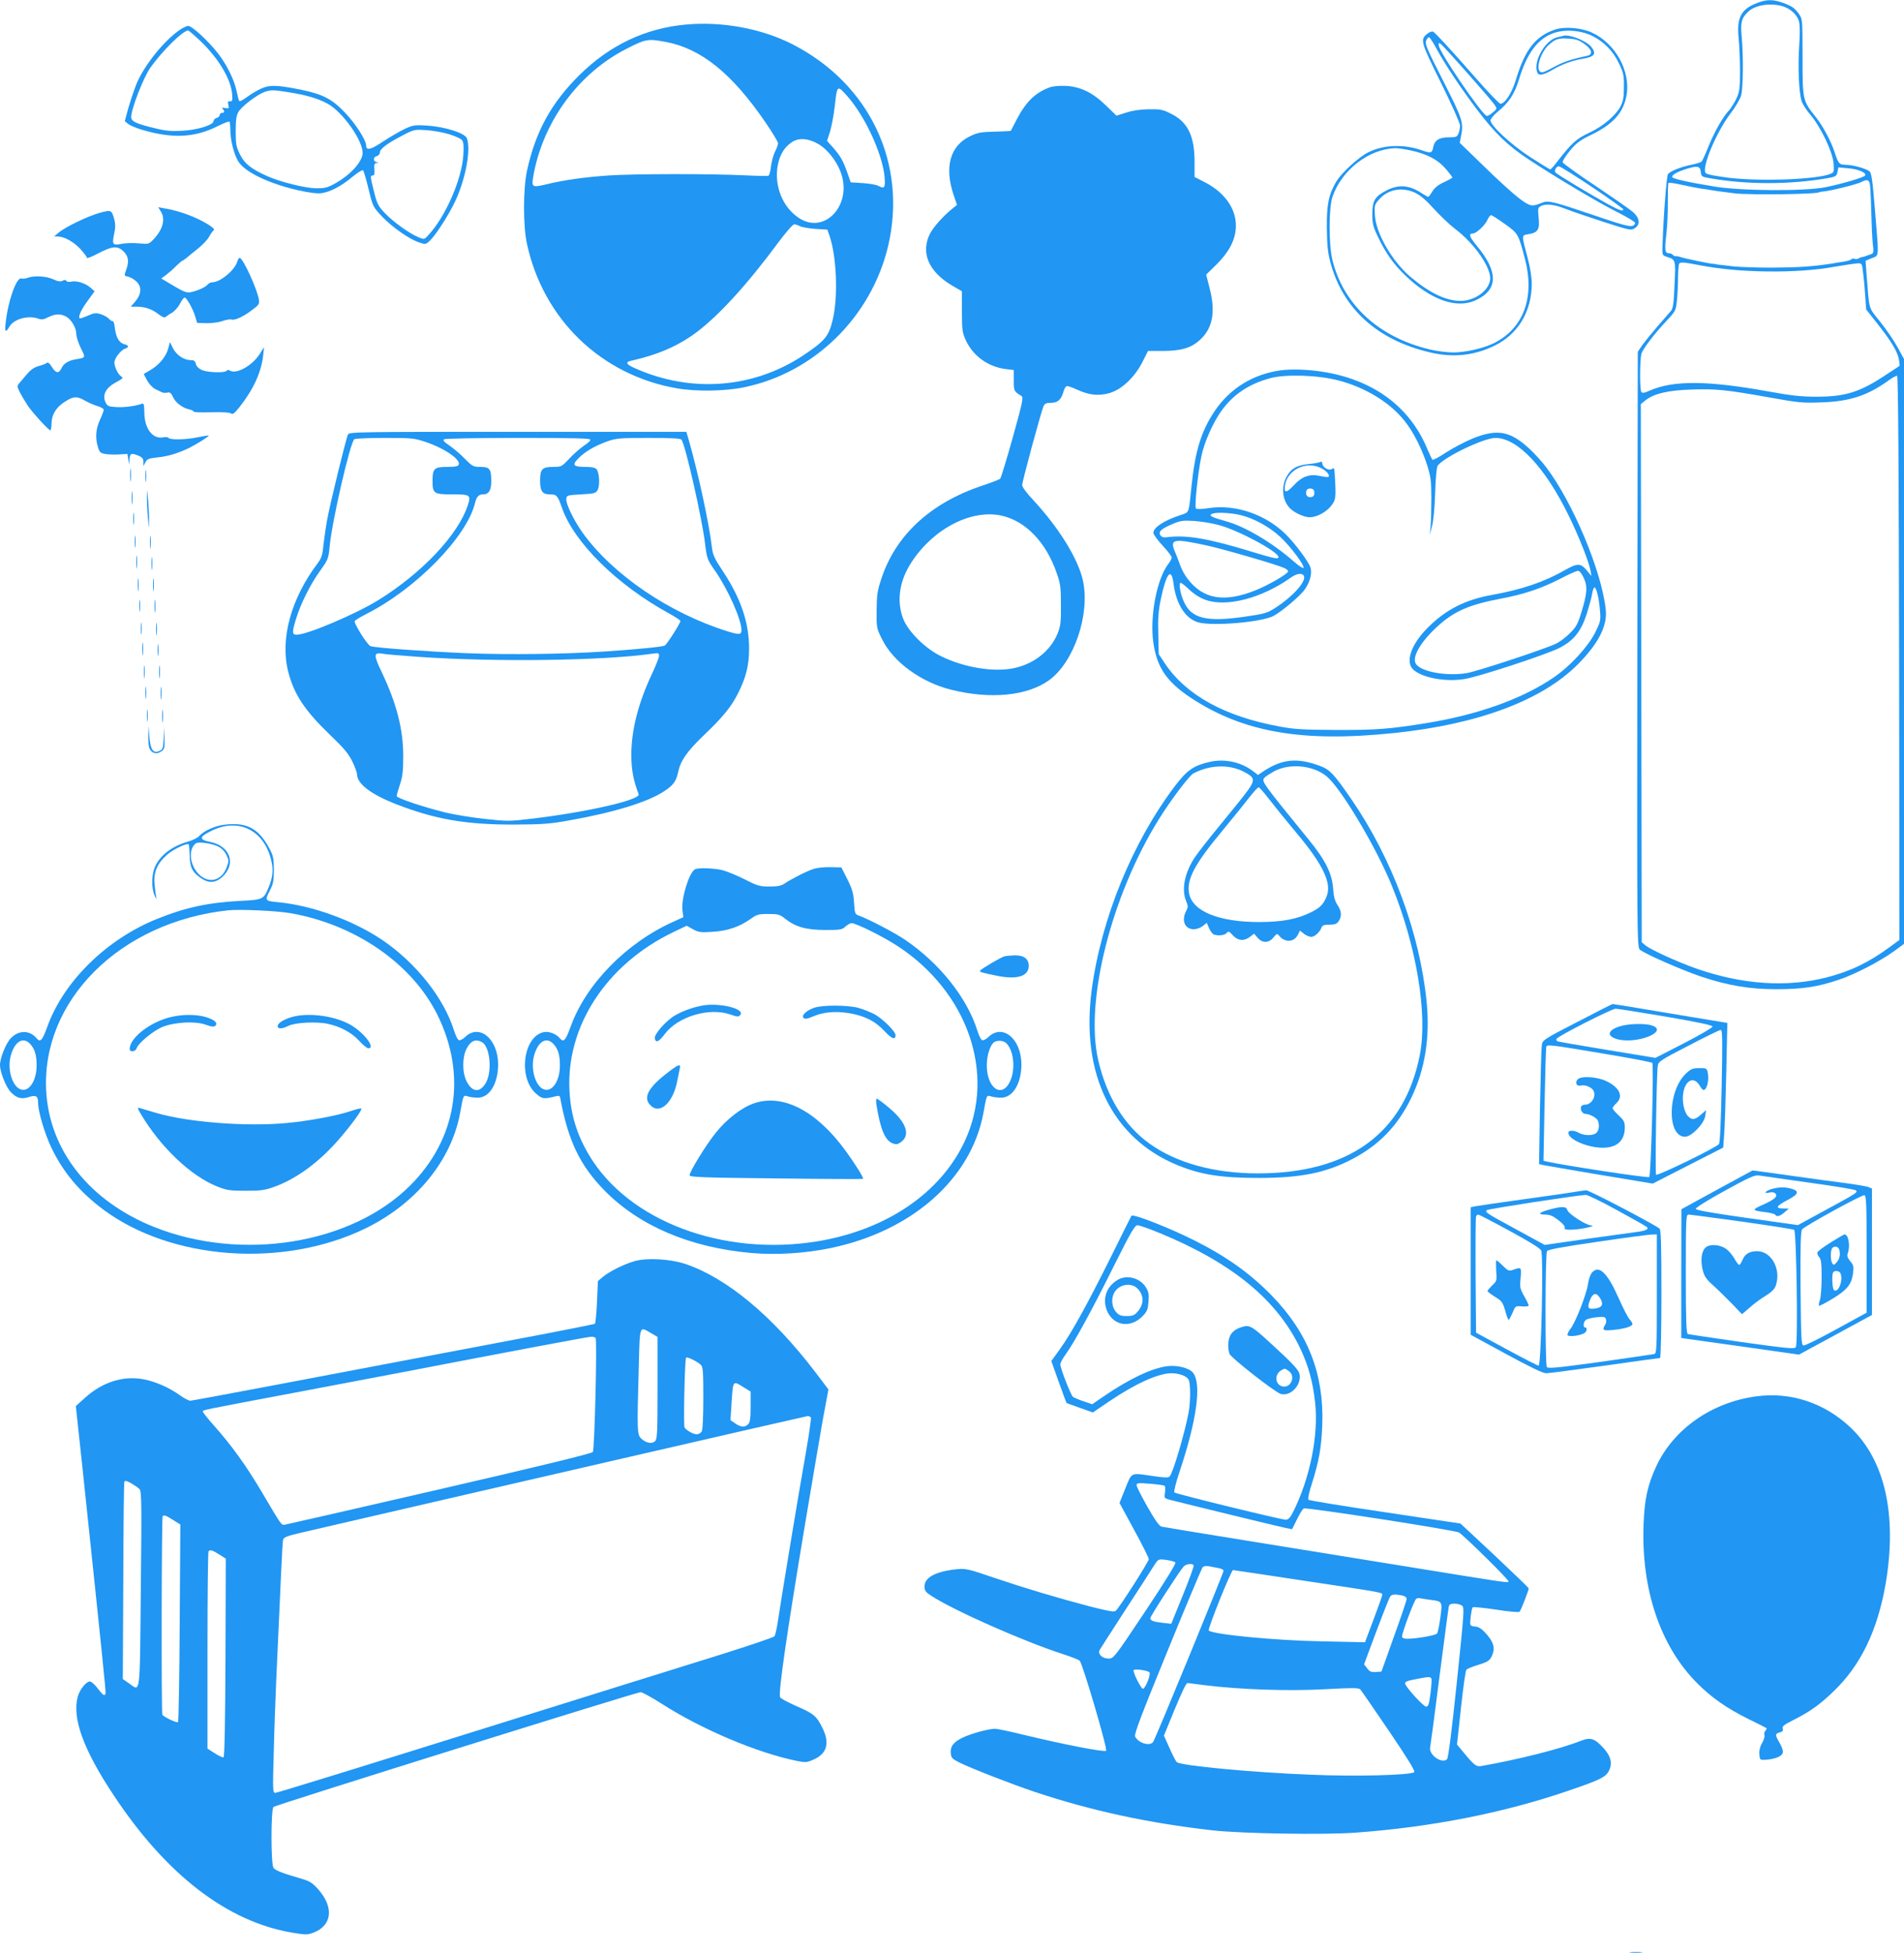<?xml version="1.0" standalone="no"?>
<!DOCTYPE svg PUBLIC "-//W3C//DTD SVG 20010904//EN"
 "http://www.w3.org/TR/2001/REC-SVG-20010904/DTD/svg10.dtd">
<svg version="1.0" xmlns="http://www.w3.org/2000/svg"
 width="1248pt" height="1280pt" viewBox="0 0 1248 1280"
 preserveAspectRatio="xMidYMid meet">
<g transform="translate(0,1280) scale(0.1,-0.1)"
fill="#2196f3" stroke="none">
<path d="M11516 12780 c-105 -41 -133 -96 -120 -229 5 -47 9 -144 9 -216 0
-114 -3 -136 -23 -180 -13 -27 -34 -61 -46 -75 -43 -45 -96 -139 -136 -236
-21 -53 -42 -99 -47 -103 -4 -5 -35 -14 -67 -21 -70 -14 -137 -41 -153 -61 -9
-12 -29 -260 -36 -468 -2 -63 -2 -64 28 -74 59 -19 59 -18 51 -182 -5 -121 -9
-154 -23 -172 -10 -11 -49 -56 -87 -100 -37 -43 -82 -98 -100 -123 l-31 -45
-3 -1951 c-2 -1897 -2 -1951 17 -1968 29 -26 271 -132 400 -176 181 -60 319
-83 496 -83 168 0 269 15 408 62 107 36 268 120 360 186 l67 49 0 1916 0 1917
-42 77 c-23 42 -74 117 -114 167 -80 101 -70 66 -90 317 l-6 83 41 17 c49 20
47 -7 21 312 -17 206 -23 247 -37 258 -26 19 -111 42 -154 42 -43 0 -50 8 -73
80 -24 74 -77 174 -126 235 -84 105 -85 108 -85 390 0 242 -1 251 -22 281 -31
43 -44 52 -105 75 -66 24 -109 24 -172 -1z m166 -20 c51 -15 96 -54 109 -98 7
-25 8 -77 2 -162 -9 -142 -2 -308 16 -363 7 -21 33 -61 58 -90 67 -79 146
-243 151 -317 4 -55 3 -60 -19 -69 -87 -37 -448 -51 -659 -27 -88 11 -150 22
-159 31 -31 30 67 267 163 393 31 40 61 92 68 115 14 48 16 257 4 388 -9 93
-1 123 46 165 45 41 140 56 220 34z m-534 -1087 c3 -30 6 -32 65 -42 243 -42
515 -41 759 0 62 11 66 14 72 42 l6 30 66 -6 c67 -6 120 -30 109 -47 -8 -13
-151 -55 -260 -77 -137 -27 -551 -25 -731 5 -165 27 -274 51 -274 62 0 15 30
32 87 51 79 25 97 22 101 -18z m1107 -74 c4 -12 8 -89 10 -172 2 -84 6 -182
10 -219 7 -61 6 -68 -11 -74 -11 -3 -26 -9 -34 -12 -8 -3 -19 -6 -25 -7 -5 0
-16 -4 -23 -9 -7 -4 -19 -5 -27 -2 -8 3 -17 1 -20 -3 -2 -5 -26 -12 -52 -16
-27 -4 -59 -9 -73 -12 -132 -20 -220 -26 -395 -27 -99 0 -211 4 -250 8 -38 5
-81 9 -95 11 -14 1 -27 4 -30 5 -3 1 -8 2 -12 1 -11 -1 -201 38 -218 46 -8 3
-20 5 -27 4 -6 -1 -14 3 -18 9 -3 5 -14 10 -25 10 -27 0 -30 20 -18 122 6 51
11 147 10 212 0 66 1 123 4 127 2 4 43 -2 91 -13 49 -11 104 -21 123 -24 19
-2 46 -6 60 -9 26 -5 65 -10 160 -22 101 -12 555 -6 555 8 0 1 11 2 25 4 45 3
221 47 248 61 37 19 50 18 57 -7z m-1110 -538 c257 -50 631 -54 875 -10 69 12
139 22 155 23 30 1 30 0 37 -64 5 -36 11 -104 14 -152 l6 -86 71 -90 c92 -115
137 -191 144 -240 l5 -39 -85 -56 c-175 -117 -270 -147 -462 -147 -95 0 -163
7 -311 34 -401 73 -627 74 -781 6 -36 -16 -48 -18 -55 -8 -11 19 -10 222 2
253 13 35 87 131 164 213 59 63 61 66 68 136 4 39 7 107 7 152 1 44 4 84 8 87
10 10 29 9 138 -12z m1303 -2574 l2 -1847 -61 -45 c-140 -103 -261 -161 -417
-201 -261 -66 -547 -47 -847 56 -126 44 -309 127 -342 156 l-22 19 -3 1763 -3
1764 30 24 c55 44 146 66 301 71 157 6 228 -1 519 -53 183 -33 212 -36 335
-31 183 6 300 44 435 141 27 20 54 35 60 33 7 -3 11 -628 13 -1850z"/>
<path d="M4495 12639 c-265 -24 -498 -135 -695 -329 -186 -183 -290 -372 -346
-630 -25 -117 -26 -362 0 -478 107 -495 487 -861 983 -947 125 -22 313 -19
436 6 462 93 837 460 948 925 128 541 -120 1065 -627 1324 -202 103 -461 151
-699 129z m-135 -113 c235 -43 437 -206 658 -529 45 -66 82 -127 82 -136 0 -8
-9 -34 -21 -57 -11 -24 -23 -68 -26 -98 -3 -30 -11 -56 -17 -58 -6 -2 -76 -1
-156 3 -227 11 -730 10 -890 -1 -161 -11 -295 -30 -413 -59 -94 -22 -96 -20
-77 78 69 347 297 653 606 811 125 64 139 67 254 46z m1191 -353 c129 -145
249 -417 249 -565 0 -40 -8 -45 -43 -26 -12 7 -58 15 -102 18 l-79 5 -21 60
c-28 81 -46 112 -93 166 l-41 46 20 62 c10 35 24 107 30 160 16 145 16 145 80
74z m-187 -317 c59 -34 118 -109 146 -183 81 -214 -105 -416 -276 -300 -107
72 -162 215 -135 349 14 67 43 114 91 146 45 31 109 26 174 -12z m-121 -538
c12 -7 58 -15 101 -18 l79 -5 14 -40 c47 -136 57 -397 22 -547 -26 -112 -51
-142 -197 -239 -326 -215 -732 -246 -1099 -83 -59 26 -67 41 -25 50 172 38
310 98 427 186 149 112 336 317 538 591 48 64 94 117 103 117 8 0 25 -6 37
-12z"/>
<path d="M1171 12599 c-107 -77 -235 -241 -280 -358 -17 -44 -40 -114 -52
-157 l-21 -78 22 -18 c12 -10 52 -27 89 -38 202 -60 346 -53 500 24 38 19 71
32 75 29 3 -4 6 -29 6 -58 0 -64 24 -158 52 -203 43 -70 200 -145 392 -189 73
-16 126 -23 153 -19 58 8 129 45 203 107 34 28 65 47 70 43 4 -5 21 -61 36
-124 28 -114 29 -116 88 -179 68 -71 179 -149 244 -170 40 -14 43 -13 68 10
40 37 130 177 170 265 67 146 102 336 74 408 -13 34 -142 75 -261 83 -79 5
-92 3 -144 -21 -32 -15 -96 -52 -142 -82 -81 -55 -113 -63 -113 -28 0 35 -69
143 -138 215 -84 89 -145 121 -285 150 -158 32 -207 34 -261 10 -27 -11 -70
-37 -97 -57 -35 -25 -50 -32 -53 -22 -3 7 -10 38 -17 68 -15 71 -66 171 -120
240 -64 82 -170 180 -195 180 -11 0 -40 -14 -63 -31z m146 -71 c120 -116 199
-252 205 -350 3 -36 0 -43 -14 -42 -14 1 -17 -3 -11 -24 5 -23 4 -24 -21 -20
-20 4 -24 2 -17 -5 15 -15 14 -27 -4 -27 -8 0 -15 -6 -15 -14 0 -7 -9 -16 -20
-19 -11 -3 -20 -12 -20 -20 0 -26 -105 -59 -205 -64 -70 -4 -110 -1 -177 16
-126 30 -158 45 -158 74 0 53 81 261 126 324 80 112 213 243 247 243 5 0 43
-33 84 -72z m578 -333 c108 -17 184 -39 246 -71 105 -53 249 -260 235 -337
-11 -61 -92 -144 -194 -197 -37 -20 -60 -25 -112 -24 -74 2 -230 41 -317 79
-107 48 -150 82 -180 143 -25 50 -28 68 -28 152 0 70 4 103 17 125 18 35 122
114 171 132 43 15 57 15 162 -2z m1050 -275 c39 -12 76 -29 83 -38 10 -12 13
-39 9 -97 -9 -159 -117 -406 -231 -528 -25 -27 -26 -27 -63 -12 -60 25 -166
101 -220 158 -44 46 -52 62 -71 139 -26 103 -26 108 -8 108 10 0 12 11 10 40
-3 32 0 40 14 41 16 1 16 2 0 6 -24 6 -23 34 2 40 11 3 20 14 20 24 0 23 48
59 146 110 78 41 80 41 159 36 44 -3 112 -15 150 -27z"/>
<path d="M10195 12607 c-130 -43 -199 -131 -259 -330 -26 -86 -72 -157 -101
-157 -8 0 -78 73 -157 163 -166 189 -267 299 -284 309 -6 4 -23 -1 -37 -12
-50 -39 -47 -51 88 -323 69 -139 125 -265 125 -279 0 -15 -4 -38 -10 -52 -9
-23 -15 -26 -63 -26 -64 0 -94 -19 -103 -65 -7 -39 -14 -41 -75 -20 -116 41
-248 37 -348 -12 -63 -30 -180 -137 -214 -196 -48 -82 -62 -150 -60 -302 1
-107 6 -159 22 -220 81 -308 308 -514 656 -595 149 -35 286 -21 420 44 154 74
245 224 245 407 0 40 -10 106 -26 165 -42 159 -42 151 4 159 63 10 76 32 67
109 -6 58 -4 66 14 75 33 18 87 12 163 -18 40 -16 153 -54 251 -86 170 -55
178 -56 202 -41 38 25 33 66 -10 105 -19 17 -130 94 -246 172 -116 77 -213
147 -216 155 -3 7 18 41 47 76 43 52 67 69 139 104 143 69 211 144 232 257 29
160 -72 343 -228 414 -68 31 -176 40 -238 20z m241 -42 c77 -38 139 -101 177
-183 28 -59 32 -77 31 -152 0 -66 -5 -94 -21 -125 -33 -63 -114 -132 -208
-176 -85 -40 -112 -65 -214 -196 -18 -24 -36 -43 -40 -43 -4 0 -63 37 -132 81
-127 83 -259 206 -259 240 0 10 21 35 46 56 73 59 111 116 140 211 51 169 119
263 219 302 74 30 183 23 261 -15z m-1017 -90 c50 -93 160 -258 259 -389 122
-161 203 -239 342 -331 185 -122 460 -285 588 -349 62 -31 112 -62 110 -68
-11 -33 -38 -28 -258 47 -286 97 -311 103 -353 86 -66 -27 -78 -25 -152 31
-38 29 -141 122 -228 208 l-159 154 8 41 c18 92 13 110 -116 364 -111 218
-122 244 -111 267 6 14 15 23 20 19 5 -3 28 -39 50 -80z m209 -165 c85 -96
162 -186 170 -199 15 -22 15 -25 -12 -47 -15 -13 -33 -24 -40 -24 -27 0 -316
423 -316 464 0 19 0 19 22 0 11 -10 91 -98 176 -194z m-385 -495 c108 -23 180
-60 232 -120 25 -29 45 -56 45 -58 0 -3 -25 -17 -55 -31 -38 -17 -61 -36 -76
-60 -12 -20 -24 -36 -28 -36 -3 0 -22 11 -41 23 -81 54 -151 60 -230 20 -78
-40 -95 -68 -95 -156 0 -62 5 -83 37 -149 50 -106 104 -182 180 -254 166 -159
334 -219 458 -163 150 68 154 185 10 358 -49 59 -56 81 -25 81 22 0 81 56 95
90 7 16 18 30 24 30 6 -1 47 -27 90 -58 88 -63 89 -66 132 -231 65 -251 -10
-453 -204 -550 -66 -33 -187 -61 -266 -61 -39 0 -109 9 -155 20 -335 80 -566
294 -638 588 -24 101 -24 339 1 412 60 176 238 313 411 319 17 0 60 -6 98 -14z
m1194 -242 c112 -75 203 -141 203 -145 0 -16 -24 -7 -99 33 -109 60 -339 198
-346 209 -9 14 6 40 23 40 8 0 107 -62 219 -137z m-1162 -36 c35 -17 73 -49
124 -106 41 -45 102 -103 136 -129 133 -100 244 -263 232 -338 -12 -72 -101
-135 -192 -136 -96 -1 -207 53 -333 160 -120 104 -224 285 -230 402 -4 61 -2
69 24 99 59 70 151 88 239 48z"/>
<path d="M10245 12565 c-5 -2 -22 -6 -37 -9 -79 -18 -160 -158 -132 -230 9
-25 40 -19 103 18 60 35 128 60 196 71 77 13 91 32 55 78 -32 40 -146 85 -185
72z m137 -51 c53 -37 62 -71 21 -80 -112 -24 -157 -40 -221 -75 -61 -33 -76
-38 -88 -28 -28 23 7 130 58 175 42 38 62 45 125 41 50 -2 71 -9 105 -33z"/>
<path d="M6879 12227 c-94 -35 -154 -94 -215 -210 -20 -40 -38 -73 -39 -75 -1
-1 -49 -3 -106 -5 -91 -2 -112 -6 -163 -31 -129 -63 -167 -202 -105 -385 l22
-64 -24 -19 c-63 -50 -131 -125 -154 -171 -61 -123 -9 -246 143 -337 l67 -39
0 -133 c0 -122 3 -138 26 -189 48 -103 147 -174 263 -188 l51 -6 0 -68 c0 -70
1 -72 50 -102 14 -9 9 -37 -56 -270 -40 -143 -77 -265 -83 -272 -6 -6 -60 -27
-121 -47 -334 -112 -563 -322 -657 -606 -28 -83 -31 -109 -32 -210 -1 -114 -1
-117 37 -192 72 -146 254 -279 450 -328 261 -65 502 -41 646 64 161 119 266
427 220 648 -30 142 -158 349 -325 529 -45 48 -74 87 -74 100 0 23 123 477
140 517 8 17 18 22 48 22 45 0 68 20 83 74 5 20 16 36 23 36 8 0 39 -11 69
-25 76 -35 140 -41 210 -21 79 23 163 102 214 201 l38 75 96 0 c117 0 181 18
237 66 90 76 112 186 71 344 l-23 90 66 65 c41 40 78 89 97 127 79 157 8 324
-178 417 l-61 31 0 98 c0 171 -44 262 -155 317 -53 27 -69 30 -145 29 -56 -1
-107 -8 -148 -22 l-64 -20 -66 64 c-89 87 -169 126 -265 131 -45 2 -86 -2
-108 -10z m-311 -2807 c157 -37 289 -175 358 -375 25 -71 28 -95 28 -210 1
-113 -2 -137 -22 -187 -47 -116 -160 -204 -297 -229 -130 -24 -316 7 -464 79
-105 50 -218 162 -251 247 -45 118 -25 251 57 374 145 220 394 346 591 301z"/>
<path d="M1053 11416 c33 -50 16 -118 -46 -184 -31 -32 -33 -33 -97 -27 -36 4
-87 2 -113 -3 -59 -12 -64 -5 -48 69 8 35 8 62 1 88 -18 66 -20 67 -97 46 -76
-21 -222 -91 -268 -129 l-30 -25 25 -1 c43 -1 103 -35 148 -83 23 -26 42 -51
42 -57 0 -5 34 8 75 30 92 48 126 51 166 11 32 -33 36 -64 15 -123 -13 -35
-12 -36 13 -41 15 -3 39 -17 54 -31 40 -37 35 -88 -16 -143 l-20 -23 40 0 c53
0 100 -16 143 -50 22 -17 39 -24 45 -18 6 5 24 18 42 28 18 11 41 37 53 60 11
22 25 40 30 40 13 0 56 -77 70 -125 l12 -41 58 -2 c33 -1 78 4 105 13 26 9 53
14 61 11 21 -8 79 18 136 62 45 33 49 40 45 68 -11 70 -105 274 -126 274 -5 0
-11 -10 -15 -22 -14 -56 -112 -138 -164 -138 -11 0 -25 -7 -32 -16 -15 -17
-62 -38 -109 -49 -26 -5 -44 1 -112 41 l-82 49 34 25 c18 14 48 40 65 58 18
17 35 32 37 32 3 0 16 9 29 19 12 11 47 39 77 63 30 24 62 58 72 77 10 19 24
38 30 42 8 4 -4 17 -32 35 -81 51 -191 92 -293 109 l-39 7 16 -26z"/>
<path d="M181 10979 c-13 -5 -32 -7 -41 -4 -32 10 -88 -149 -103 -292 -7 -59
0 -66 24 -25 29 52 126 78 192 53 19 -7 35 -5 63 10 44 22 79 24 114 6 36 -18
70 -74 70 -115 0 -19 14 -61 30 -94 32 -63 33 -62 -34 -73 -48 -8 -80 -28 -94
-60 -16 -35 -37 -31 -62 10 -15 25 -26 33 -34 26 -6 -5 -30 -14 -52 -20 -29
-8 -53 -24 -78 -54 -20 -23 -43 -50 -51 -60 -14 -16 -13 -21 6 -60 12 -23 36
-62 52 -87 33 -48 136 -160 147 -160 4 0 7 20 8 45 0 55 29 104 81 138 60 40
83 42 133 14 24 -14 62 -31 86 -38 23 -7 42 -18 42 -25 0 -6 -11 -36 -25 -66
-27 -59 -32 -117 -13 -178 11 -36 17 -40 53 -46 22 -3 62 -4 90 -2 l50 3 6
-35 6 -35 2 32 c1 41 11 46 55 28 29 -12 36 -21 36 -43 l0 -27 13 25 c11 22
22 26 77 32 72 7 140 28 215 65 54 28 127 74 123 79 -2 1 -32 -4 -68 -11 -76
-17 -186 -19 -195 -5 -3 5 -18 7 -34 4 -70 -14 -124 55 -125 164 -1 51 -4 61
-16 56 -40 -15 -113 -25 -166 -22 -53 3 -60 6 -72 31 -23 48 1 95 67 131 44
23 51 30 37 38 -21 12 -46 61 -46 92 0 28 42 82 70 91 27 9 25 22 -5 29 -34 9
-54 44 -62 104 -3 29 -9 49 -13 47 -4 -2 -15 4 -25 15 -10 11 -35 25 -55 31
-31 10 -44 8 -85 -10 -26 -12 -50 -19 -53 -17 -11 11 11 58 53 115 l45 62 -27
24 c-33 29 -93 48 -127 39 -13 -3 -27 -1 -31 5 -4 8 -12 8 -25 1 -13 -7 -30
-5 -62 10 -46 21 -126 25 -167 9z"/>
<path d="M1102 10514 c-14 -52 -59 -106 -117 -140 l-43 -25 22 -42 c13 -23 36
-48 52 -56 16 -8 36 -18 45 -22 9 -4 26 -5 37 -2 16 4 24 -3 37 -31 18 -37 60
-69 108 -80 15 -3 27 -10 27 -14 0 -4 52 -6 116 -4 73 2 120 -1 129 -8 10 -8
22 1 54 41 91 115 143 227 156 339 l6 55 -30 -47 c-48 -74 -149 -131 -192
-108 -12 7 -20 7 -24 0 -9 -15 -121 -12 -160 4 -22 10 -37 24 -41 40 -5 21
-12 26 -36 26 -43 0 -93 34 -115 79 l-19 39 -12 -44z"/>
<path d="M8395 10373 c-182 -25 -334 -119 -434 -268 -87 -130 -128 -262 -151
-490 -19 -185 -13 -171 -73 -191 -107 -35 -177 -81 -177 -116 0 -10 27 -48 60
-83 33 -35 60 -71 60 -78 0 -8 -9 -26 -20 -40 -77 -98 -125 -346 -100 -520 23
-161 87 -255 245 -360 345 -227 731 -294 1333 -231 552 57 972 215 1206 452
134 135 193 252 181 357 -26 250 -214 699 -389 931 -25 34 -74 88 -109 121
-128 119 -213 135 -377 68 -52 -22 -130 -63 -174 -92 -44 -29 -83 -50 -87 -46
-4 5 -19 37 -34 72 -116 279 -359 456 -695 506 -90 14 -198 17 -265 8z m377
-66 c177 -46 338 -144 434 -265 58 -72 114 -183 149 -292 23 -74 27 -102 27
-215 0 -72 -2 -155 -5 -185 l-6 -55 15 55 c9 33 18 120 21 220 3 100 10 171
17 179 46 58 303 181 378 181 145 0 327 -193 483 -515 66 -135 132 -303 141
-358 l5 -32 -31 38 c-40 47 -61 47 -142 1 -136 -78 -284 -128 -479 -163 -177
-32 -304 -97 -423 -217 -107 -108 -146 -222 -93 -272 58 -54 212 -83 337 -62
91 14 526 157 616 201 97 48 146 108 184 224 16 52 33 112 36 135 4 22 10 40
15 40 13 0 29 -68 36 -148 6 -69 4 -76 -31 -147 -45 -91 -163 -220 -268 -292
-204 -141 -498 -247 -838 -302 -241 -39 -331 -46 -590 -45 -213 1 -274 4 -370
22 -362 66 -616 206 -756 416 l-39 59 -3 131 c-3 101 1 153 16 226 36 174 70
217 84 105 17 -135 79 -231 163 -254 95 -26 412 1 492 42 54 29 177 132 206
175 34 49 48 103 37 142 -11 37 -104 162 -166 222 -134 129 -328 194 -501 168
-45 -7 -79 -8 -84 -3 -11 11 13 236 36 345 19 90 74 215 130 294 77 108 180
177 319 215 102 28 312 21 448 -14z m-643 -882 c88 -21 193 -78 264 -145 65
-60 160 -187 151 -202 -3 -5 -33 15 -67 45 -141 123 -319 228 -445 262 -89 25
-109 35 -91 46 22 13 116 10 188 -6z m-144 -65 c127 -32 395 -176 395 -211 0
-15 -26 -10 -158 30 -303 93 -444 117 -576 100 -19 -3 -32 2 -40 13 -15 24 5
42 80 74 51 22 69 24 139 20 44 -3 116 -14 160 -26z m-70 -136 c113 -25 460
-126 504 -147 14 -7 25 -16 24 -22 -1 -16 -131 -91 -214 -124 -206 -82 -343
-58 -445 76 -18 23 -40 63 -49 90 -9 26 -25 68 -36 93 -32 78 -4 82 216 34z
m2465 -210 c27 -56 24 -102 -15 -228 -23 -75 -34 -96 -74 -135 -25 -26 -66
-57 -91 -69 -75 -36 -511 -180 -584 -193 -135 -23 -308 9 -337 63 -23 43 31
138 135 235 113 106 212 150 431 191 147 28 259 66 380 128 55 29 107 52 117
53 10 1 25 -16 38 -45z m-1833 10 c14 -36 -72 -132 -182 -204 -60 -39 -70 -42
-215 -63 -241 -34 -339 -10 -388 95 -25 52 -38 128 -23 128 6 0 31 -20 56 -44
28 -27 68 -53 103 -66 137 -52 371 8 562 144 40 29 78 33 87 10z"/>
<path d="M8657 9774 c-4 -5 -39 -11 -76 -15 -80 -7 -122 -31 -151 -89 -33 -66
-24 -148 23 -199 28 -30 94 -61 132 -61 46 0 109 34 141 76 30 39 32 49 23
201 -2 42 -5 50 -16 41 -19 -16 -61 5 -65 32 -2 12 -7 18 -11 14z m2 -42 c35
-17 60 -46 49 -57 -3 -3 -27 -1 -52 5 -72 16 -121 -1 -177 -62 -50 -53 -66
-51 -55 7 19 99 141 156 235 107z m-44 -162 c0 -18 -6 -26 -23 -28 -24 -4 -38
18 -28 44 3 9 15 14 28 12 17 -2 23 -10 23 -28z"/>
<path d="M2281 9953 c-12 -24 -116 -447 -136 -556 -9 -49 -20 -125 -25 -169
-6 -67 -13 -86 -39 -121 -175 -233 -246 -496 -192 -709 39 -150 107 -253 275
-415 93 -89 122 -125 146 -175 17 -35 30 -71 30 -81 0 -63 88 -131 253 -196
258 -101 463 -136 777 -135 187 1 235 4 365 28 293 52 513 120 621 192 57 38
77 65 89 124 16 75 57 134 167 240 126 120 182 189 225 275 53 104 73 186 73
294 0 169 -53 327 -169 503 -59 89 -69 111 -75 163 -17 151 -92 496 -152 703
l-15 52 -1104 0 c-1042 0 -1105 -1 -1114 -17z m507 -49 c124 -41 232 -115 219
-149 -5 -11 -23 -15 -75 -15 -86 0 -97 -11 -97 -90 0 -84 8 -90 124 -90 125 0
129 -3 107 -72 -63 -193 -300 -444 -586 -621 -151 -93 -467 -227 -536 -227
-30 0 -31 16 -3 106 30 98 93 224 157 313 53 74 55 79 63 163 16 165 135 683
162 700 7 4 97 8 200 8 176 0 193 -2 265 -26z m1082 14 c0 -7 -20 -25 -44 -40
-23 -16 -66 -53 -94 -83 -50 -54 -53 -55 -106 -55 -72 0 -86 -14 -86 -90 0
-68 15 -90 63 -90 46 0 52 -7 80 -87 78 -227 362 -507 700 -692 42 -23 77 -46
77 -51 0 -14 -89 -154 -103 -161 -14 -8 -184 -25 -382 -38 -262 -18 -638 -23
-915 -12 -261 11 -596 35 -631 46 -21 7 -112 152 -104 165 4 6 37 26 74 45
326 164 662 507 715 730 10 40 24 55 52 55 38 0 54 26 54 86 0 80 -10 94 -71
94 -47 0 -52 3 -102 53 -28 30 -74 68 -101 87 -36 24 -45 35 -35 41 8 5 227 9
487 9 371 0 472 -3 472 -12z m597 0 c25 -31 135 -517 154 -678 13 -102 14
-107 66 -181 86 -124 173 -320 173 -389 0 -30 -14 -31 -87 -9 -384 119 -758
373 -956 650 -57 81 -110 190 -105 221 3 22 8 23 98 28 88 5 95 7 108 30 15
30 11 112 -8 135 -8 10 -31 15 -69 15 -83 0 -94 11 -51 55 44 45 107 82 190
112 60 21 82 23 271 23 154 0 209 -3 216 -12z m-1721 -1423 c506 -35 1210 -25
1532 21 37 6 42 4 42 -14 0 -10 -20 -62 -44 -113 -92 -194 -138 -373 -138
-539 1 -97 13 -162 48 -255 15 -37 -341 -118 -703 -161 -144 -17 -160 -17
-305 -1 -84 9 -199 28 -254 41 -150 37 -324 95 -324 109 0 7 10 41 22 77 17
52 21 89 21 185 0 176 -43 344 -142 552 -53 110 -52 129 5 119 16 -4 124 -13
240 -21z"/>
<path d="M853 9685 c0 -38 2 -53 4 -32 2 20 2 52 0 70 -2 17 -4 1 -4 -38z"/>
<path d="M953 9680 c0 -36 2 -50 4 -32 2 17 2 47 0 65 -2 17 -4 3 -4 -33z"/>
<path d="M863 9535 c0 -38 2 -53 4 -32 2 20 2 52 0 70 -2 17 -4 1 -4 -38z"/>
<path d="M963 9540 c0 -36 3 -99 7 -140 6 -68 7 -70 7 -20 1 30 -2 93 -6 140
-8 82 -8 83 -8 20z"/>
<path d="M873 9400 c0 -36 2 -50 4 -32 2 17 2 47 0 65 -2 17 -4 3 -4 -33z"/>
<path d="M883 9250 c0 -36 2 -50 4 -32 2 17 2 47 0 65 -2 17 -4 3 -4 -33z"/>
<path d="M983 9245 c0 -38 2 -53 4 -32 2 20 2 52 0 70 -2 17 -4 1 -4 -38z"/>
<path d="M893 9115 c0 -38 2 -53 4 -32 2 20 2 52 0 70 -2 17 -4 1 -4 -38z"/>
<path d="M993 9105 c0 -38 2 -53 4 -32 2 20 2 52 0 70 -2 17 -4 1 -4 -38z"/>
<path d="M903 8965 c0 -38 2 -53 4 -32 2 20 2 52 0 70 -2 17 -4 1 -4 -38z"/>
<path d="M1003 8965 c0 -38 2 -53 4 -32 2 20 2 52 0 70 -2 17 -4 1 -4 -38z"/>
<path d="M913 8830 c0 -36 2 -50 4 -32 2 17 2 47 0 65 -2 17 -4 3 -4 -33z"/>
<path d="M1013 8825 c0 -38 2 -53 4 -32 2 20 2 52 0 70 -2 17 -4 1 -4 -38z"/>
<path d="M923 8680 c0 -36 2 -50 4 -32 2 17 2 47 0 65 -2 17 -4 3 -4 -33z"/>
<path d="M1023 8675 c0 -38 2 -53 4 -32 2 20 2 52 0 70 -2 17 -4 1 -4 -38z"/>
<path d="M933 8545 c0 -38 2 -53 4 -32 2 20 2 52 0 70 -2 17 -4 1 -4 -38z"/>
<path d="M1033 8540 c0 -36 2 -50 4 -32 2 17 2 47 0 65 -2 17 -4 3 -4 -33z"/>
<path d="M943 8395 c0 -38 2 -53 4 -32 2 20 2 52 0 70 -2 17 -4 1 -4 -38z"/>
<path d="M1043 8395 c0 -38 2 -53 4 -32 2 20 2 52 0 70 -2 17 -4 1 -4 -38z"/>
<path d="M953 8260 c0 -36 2 -50 4 -32 2 17 2 47 0 65 -2 17 -4 3 -4 -33z"/>
<path d="M1053 8255 c0 -38 2 -53 4 -32 2 20 2 52 0 70 -2 17 -4 1 -4 -38z"/>
<path d="M963 8110 c0 -36 2 -50 4 -32 2 17 2 47 0 65 -2 17 -4 3 -4 -33z"/>
<path d="M1063 8105 c0 -38 2 -53 4 -32 2 20 2 52 0 70 -2 17 -4 1 -4 -38z"/>
<path d="M972 7983 c-1 -34 2 -73 7 -86 13 -33 46 -43 76 -23 23 15 25 22 23
89 l-2 72 -3 -73 c-4 -66 -6 -74 -29 -84 -40 -18 -58 9 -65 95 l-6 72 -1 -62z"/>
<path d="M7930 7807 c-105 -24 -148 -53 -226 -155 -281 -370 -487 -874 -549
-1345 -71 -548 136 -969 565 -1144 152 -62 286 -83 530 -83 278 0 444 34 618
126 174 92 294 217 382 398 91 188 124 397 101 631 -45 451 -227 940 -492
1325 -114 166 -142 196 -206 220 -152 57 -251 46 -378 -39 l-29 -20 -33 25
c-79 60 -185 83 -283 61z m213 -60 c84 -42 87 -55 34 -130 -25 -34 -105 -134
-178 -222 -73 -88 -150 -187 -171 -219 -64 -100 -85 -207 -53 -282 13 -32 13
-39 0 -64 -33 -63 -9 -120 50 -120 18 0 44 9 59 21 l26 21 15 -35 c8 -19 22
-37 30 -41 30 -11 72 -6 85 9 12 14 17 12 41 -15 33 -36 74 -40 113 -9 l26 20
23 -27 c32 -36 73 -36 104 2 21 26 25 27 36 13 36 -47 98 -46 123 3 l15 29 26
-21 c14 -11 36 -20 48 -20 22 0 57 32 68 63 5 13 18 17 51 17 35 0 48 5 60 22
22 32 20 68 -8 108 -17 26 -24 54 -28 108 -7 97 -51 186 -158 317 -311 382
-312 384 -292 408 7 8 35 26 63 42 110 59 279 37 362 -49 105 -108 315 -467
410 -701 162 -397 235 -840 184 -1106 -100 -514 -462 -779 -1063 -779 -284 0
-532 68 -708 194 -166 118 -283 310 -338 550 -88 384 86 1074 396 1574 79 127
200 288 228 303 103 55 227 61 321 16z m175 -184 c33 -43 114 -143 181 -223
175 -209 232 -330 196 -416 -21 -51 -41 -72 -98 -101 -94 -47 -189 -65 -342
-66 -265 0 -439 70 -461 188 -17 92 36 192 221 414 72 87 151 185 177 219 27
34 52 62 58 62 5 0 36 -35 68 -77z"/>
<path d="M1425 7386 c-55 -17 -97 -40 -119 -65 -11 -12 -45 -29 -75 -37 -105
-30 -184 -91 -217 -169 -21 -51 -22 -140 0 -185 10 -23 14 -26 10 -10 -3 14
-8 53 -11 87 -7 78 18 135 83 192 40 35 130 78 141 67 2 -2 5 -35 6 -74 2 -78
18 -110 77 -149 47 -32 92 -30 134 7 96 85 58 204 -75 232 -76 15 -75 33 5 72
175 88 342 9 392 -185 18 -68 13 -118 -18 -191 -30 -72 -37 -75 -180 -82 -212
-11 -362 -43 -548 -118 -333 -134 -615 -412 -721 -710 -32 -88 -45 -102 -70
-72 -44 53 -116 54 -167 1 -33 -34 -72 -130 -72 -177 0 -47 40 -146 72 -179
39 -39 69 -47 120 -30 45 14 58 5 58 -41 0 -55 43 -199 85 -288 78 -164 186
-293 343 -410 447 -332 1180 -384 1717 -123 332 162 563 444 621 757 22 123
20 117 52 108 15 -5 44 -8 64 -8 77 0 133 93 133 219 -1 167 -123 268 -216
179 -15 -15 -34 -24 -41 -21 -8 2 -22 31 -32 63 -67 214 -249 443 -471 594
-190 128 -459 226 -682 247 -86 8 -88 11 -56 73 24 47 28 65 28 140 0 73 -4
92 -28 137 -61 116 -130 163 -238 162 -35 0 -82 -6 -104 -13z m3 -133 c24 -11
44 -32 56 -56 17 -37 17 -40 1 -83 -32 -85 -114 -107 -178 -47 -64 61 -76 167
-23 206 17 12 103 0 144 -20z m477 -438 c427 -75 797 -332 963 -668 194 -394
126 -813 -181 -1118 -386 -384 -1105 -499 -1678 -270 -421 169 -683 498 -706
887 -35 595 484 1112 1192 1188 78 8 321 -3 410 -19z m-1707 -857 c30 -33 42
-72 42 -140 0 -103 -51 -178 -106 -157 -52 19 -85 125 -66 210 24 101 81 139
130 87z m2961 12 c51 -27 68 -182 29 -260 -38 -73 -91 -72 -129 2 -30 59 -30
157 -1 215 27 52 59 66 101 43z"/>
<path d="M1118 6134 c-134 -32 -268 -136 -268 -209 0 -22 37 -19 45 4 11 35
113 119 173 142 81 31 214 38 281 13 39 -14 54 -15 63 -6 18 18 -7 40 -65 57
-62 18 -152 18 -229 -1z"/>
<path d="M1918 6136 c-56 -15 -98 -41 -98 -61 0 -20 29 -19 71 2 44 22 185 29
258 13 84 -18 158 -59 206 -112 24 -26 50 -48 59 -48 55 0 -41 118 -134 163
-105 52 -261 70 -362 43z"/>
<path d="M923 5499 c131 -220 330 -408 503 -476 61 -24 83 -27 184 -27 99 0
125 3 188 26 148 53 301 167 432 321 80 93 146 185 138 192 -2 3 -31 -4 -64
-15 -88 -31 -282 -67 -424 -80 -264 -25 -650 5 -855 66 -49 14 -99 29 -109 32
-17 5 -16 0 7 -39z"/>
<path d="M5335 7106 c-45 -14 -145 -65 -190 -95 -23 -16 -46 -21 -101 -21 -65
0 -79 4 -165 48 -52 26 -118 53 -147 60 -59 13 -161 16 -178 4 -39 -25 -89
-191 -81 -265 l6 -48 -66 -30 c-309 -139 -574 -410 -674 -691 -32 -88 -45
-102 -70 -72 -23 28 -70 46 -103 40 -135 -25 -172 -295 -55 -401 43 -38 51
-40 131 -20 23 6 28 4 31 -16 52 -278 129 -438 291 -603 229 -232 562 -373
963 -408 164 -14 349 -2 515 32 535 110 924 454 1004 886 22 123 20 117 52
108 15 -5 44 -8 64 -8 77 0 133 93 133 219 -1 167 -123 268 -216 179 -15 -15
-34 -24 -41 -21 -8 2 -22 31 -32 63 -67 215 -249 443 -474 595 -69 47 -236
134 -299 157 -29 10 -30 12 -35 86 -4 63 -12 90 -44 154 l-39 77 -70 2 c-38 1
-88 -4 -110 -11z m-190 -326 c69 -55 137 -74 262 -75 102 0 113 2 135 23 14
12 31 22 39 22 30 0 212 -90 305 -152 458 -301 642 -835 439 -1274 -157 -341
-514 -584 -965 -659 -620 -102 -1242 132 -1499 565 -79 132 -119 262 -128 416
-25 426 241 834 680 1045 l88 42 41 -23 c36 -20 50 -22 127 -17 99 6 176 32
247 82 45 32 55 35 120 35 64 0 75 -3 109 -30z m-1517 -822 c30 -33 42 -72 42
-140 0 -103 -51 -178 -106 -157 -52 19 -85 125 -66 210 24 101 81 139 130 87z
m2968 5 c49 -49 61 -167 26 -247 -53 -118 -154 -50 -154 103 0 70 26 143 54
154 26 11 57 6 74 -10z"/>
<path d="M4605 6210 c-65 -12 -129 -35 -181 -65 -57 -33 -136 -122 -132 -149
5 -34 26 -25 66 28 87 115 291 175 430 127 45 -16 54 -16 64 -3 34 40 -133 82
-247 62z"/>
<path d="M5336 6195 c-51 -18 -85 -50 -69 -66 9 -9 24 -7 61 9 67 29 143 36
230 23 105 -16 178 -52 239 -118 48 -52 73 -61 73 -27 0 24 -85 108 -138 137
-27 14 -75 33 -107 42 -74 19 -236 19 -289 0z"/>
<path d="M4394 5784 c-138 -103 -180 -171 -136 -222 61 -73 153 5 181 153 7
33 14 70 17 83 6 30 -5 28 -62 -14z"/>
<path d="M5745 5558 c26 -162 57 -234 108 -252 22 -8 33 -6 55 11 61 46 31
130 -81 223 -39 33 -76 60 -80 60 -5 0 -6 -19 -2 -42z"/>
<path d="M4945 5570 c-82 -27 -182 -104 -255 -196 -65 -81 -170 -253 -170
-276 0 -13 84 -16 567 -21 312 -4 568 -5 570 -3 6 6 -54 101 -116 186 -189
259 -408 373 -596 310z"/>
<path d="M6585 6533 c-23 -6 -153 -82 -160 -94 -6 -9 6 -13 110 -34 132 -27
208 -3 208 65 0 46 -32 70 -92 69 -25 -1 -55 -4 -66 -6z"/>
<path d="M10338 6102 c-223 -115 -227 -118 -232 -152 -3 -19 -8 -202 -12 -407
l-6 -372 23 -6 c13 -3 181 -31 373 -64 l349 -58 231 118 231 118 6 83 c4 46
10 230 14 409 l7 325 -374 62 c-205 35 -375 62 -378 62 -3 0 -107 -53 -232
-118z m582 35 c214 -37 305 -56 305 -65 0 -7 -84 -56 -187 -109 l-187 -96
-317 52 c-175 29 -322 54 -326 57 -5 3 -8 10 -6 15 6 17 362 198 388 198 14 0
162 -24 330 -52z m365 -454 c-5 -239 -11 -373 -18 -381 -19 -24 -406 -212
-412 -201 -7 11 3 664 11 714 4 28 19 38 202 132 108 57 203 103 211 103 11 0
12 -62 6 -367z m-782 213 c175 -29 322 -57 327 -62 11 -12 -8 -736 -20 -748
-8 -8 -565 77 -669 101 l-24 6 7 370 c4 204 9 374 12 379 8 13 35 10 367 -46z"/>
<path d="M10619 6074 c-83 -25 -91 -65 -17 -85 126 -34 339 51 227 90 -44 15
-154 13 -210 -5z"/>
<path d="M11056 5769 c-126 -110 -133 -419 -11 -419 42 0 124 85 132 135 l6
40 -29 -26 c-44 -39 -62 -42 -89 -15 -26 26 -41 96 -32 153 14 86 71 111 108
48 16 -27 24 -33 34 -25 17 14 27 69 19 108 -6 31 -9 32 -55 32 -40 0 -55 -5
-83 -31z"/>
<path d="M10340 5725 c-19 -23 -5 -47 24 -39 24 6 65 -10 78 -30 25 -37 -8
-96 -54 -96 -9 0 -20 -5 -23 -10 -11 -18 6 -50 26 -50 28 0 75 -26 83 -45 11
-29 7 -63 -10 -79 -19 -20 -80 -20 -114 -1 -32 19 -70 19 -70 1 0 -43 123 -97
223 -98 95 -1 147 46 147 133 0 36 -6 47 -40 79 -22 20 -40 41 -40 47 0 5 11
20 25 33 48 45 20 105 -69 146 -61 28 -166 34 -186 9z"/>
<path d="M11253 5002 l-232 -127 -1 -422 0 -422 43 -6 c23 -3 196 -28 385 -54
l343 -49 240 130 239 130 0 414 0 414 -22 10 c-13 5 -77 16 -143 25 -66 8
-232 31 -368 50 -136 19 -249 35 -250 34 -1 0 -106 -58 -234 -127z m607 47
c162 -22 299 -45 304 -50 15 -13 9 -17 -194 -127 l-185 -101 -335 47 c-247 35
-335 51 -335 60 0 8 86 61 190 118 164 90 195 104 225 100 19 -3 168 -24 330
-47z m375 -468 l0 -384 -199 -109 c-109 -60 -206 -108 -215 -106 -14 3 -16 42
-19 374 -2 285 1 374 10 387 17 22 389 226 408 224 13 -2 15 -53 15 -386z
m-818 213 c182 -26 337 -50 343 -54 15 -9 26 -748 11 -769 -8 -13 -58 -8 -353
33 -189 27 -349 51 -355 53 -10 4 -13 92 -13 394 0 364 1 389 18 389 9 0 166
-21 349 -46z"/>
<path d="M11622 5010 c-46 -11 -70 -35 -26 -26 21 5 35 2 42 -7 16 -19 -7 -39
-88 -75 -70 -32 -68 -35 27 -47 29 -4 55 -11 59 -16 9 -16 32 -10 61 16 l28
24 -38 1 c-53 0 -44 17 29 55 72 37 81 59 27 74 -43 12 -73 12 -121 1z"/>
<path d="M12002 4659 c-46 -29 -86 -58 -89 -66 -3 -7 2 -22 11 -32 13 -14 16
-41 16 -133 0 -63 -5 -129 -11 -147 -6 -18 -9 -35 -6 -38 4 -3 45 19 93 48 95
59 123 95 131 173 4 34 1 47 -20 71 -17 22 -22 35 -16 50 18 47 6 125 -21 125
-3 0 -43 -23 -88 -51z m52 -45 c11 -29 6 -62 -14 -85 -17 -21 -21 -22 -30 -9
-11 17 -13 70 -4 94 3 9 14 16 24 16 10 0 21 -7 24 -16z m10 -160 c18 -46 -14
-128 -42 -110 -13 8 -17 108 -5 119 12 13 41 7 47 -9z"/>
<path d="M11176 4621 c-24 -27 -30 -81 -16 -142 11 -44 22 -61 69 -103 31 -28
86 -82 123 -120 l66 -69 49 42 c26 24 73 59 105 78 39 24 60 45 67 66 38 107
-27 227 -122 227 -50 0 -80 -18 -97 -60 -7 -16 -16 -30 -20 -30 -5 0 -19 19
-32 42 -13 23 -38 53 -57 65 -43 29 -110 31 -135 4z"/>
<path d="M10325 4989 c-27 -5 -180 -27 -340 -49 -159 -22 -302 -43 -317 -46
l-28 -6 0 -418 0 -418 232 -126 c154 -84 242 -126 262 -126 17 0 190 23 385
50 195 28 358 50 362 50 5 0 9 188 9 419 0 323 -3 421 -12 429 -40 31 -462
252 -481 251 -12 -1 -44 -5 -72 -10z m274 -120 c102 -56 190 -105 196 -111 15
-14 -10 -25 -74 -33 -31 -4 -177 -24 -326 -45 l-270 -39 -185 101 c-203 110
-208 114 -194 127 7 8 581 96 648 100 11 1 103 -44 205 -100z m-704 -136 c129
-70 201 -114 207 -129 16 -35 0 -754 -17 -754 -7 0 -102 49 -211 108 l-199
108 -3 375 c-1 205 0 380 3 386 2 7 9 13 14 13 5 0 98 -48 206 -107z m965
-412 c0 -363 -1 -390 -17 -395 -10 -2 -170 -26 -357 -52 -283 -39 -340 -44
-347 -33 -12 19 -11 740 1 759 7 11 93 27 327 61 175 26 335 47 356 48 l37 1
0 -389z"/>
<path d="M10160 4874 c-72 -19 -86 -34 -33 -34 31 0 51 -8 87 -36 29 -22 45
-41 42 -50 -4 -11 6 -14 47 -13 58 1 170 26 126 28 -34 1 -150 77 -156 101 -6
24 -35 25 -113 4z"/>
<path d="M9807 4473 c5 -66 4 -69 -26 -97 -17 -17 -31 -33 -31 -37 0 -4 22
-21 49 -38 45 -27 51 -36 67 -91 9 -33 19 -60 23 -60 3 0 14 21 25 46 19 46
19 46 62 42 24 -2 44 1 44 6 0 5 -13 33 -30 62 -27 48 -29 58 -23 118 6 71 5
73 -46 55 -31 -11 -35 -9 -70 25 -20 20 -39 36 -43 36 -3 0 -3 -30 -1 -67z"/>
<path d="M10435 4460 c-10 -11 -22 -44 -26 -73 -9 -68 -84 -259 -116 -297 -13
-16 -21 -35 -18 -41 8 -11 77 -4 108 13 18 9 24 38 7 38 -15 0 -12 36 4 49 8
7 40 15 70 18 47 5 57 3 62 -12 4 -10 2 -26 -4 -36 -23 -37 -15 -42 52 -35 75
7 126 23 126 39 0 6 -9 20 -19 31 -11 12 -43 74 -72 140 -74 166 -128 217
-174 166z m49 -162 c28 -39 21 -65 -19 -72 -57 -11 -65 1 -41 59 17 40 38 45
60 13z"/>
<path d="M7416 4832 c-2 -4 -66 -130 -140 -281 -157 -314 -253 -487 -330 -595
l-55 -76 48 -135 c27 -75 50 -138 52 -140 2 -1 42 -16 88 -32 l84 -30 108 73
c171 116 322 184 407 184 52 0 100 -18 113 -42 13 -24 13 -146 0 -215 -27
-141 -103 -398 -125 -420 -8 -8 -34 -8 -106 3 -153 22 -139 28 -184 -81 l-38
-95 96 -177 c53 -97 96 -183 96 -191 0 -16 -195 -322 -217 -339 -11 -9 -48 -2
-166 28 -217 57 -425 119 -632 189 -166 57 -185 61 -241 56 -138 -14 -214 -53
-214 -112 0 -30 6 -38 48 -65 153 -98 604 -297 857 -379 55 -18 105 -37 112
-44 19 -19 184 -579 173 -590 -11 -11 -282 42 -543 105 -88 22 -171 39 -185
39 -41 0 -152 -30 -210 -57 -62 -29 -85 -59 -80 -105 3 -29 10 -36 58 -60 84
-41 339 -140 493 -192 373 -124 743 -204 1167 -252 195 -21 720 -30 932 -15
500 36 978 130 1407 278 196 67 234 86 255 124 27 49 16 99 -35 154 -58 63
-84 71 -150 45 -131 -52 -405 -121 -648 -164 -36 -6 -48 4 -127 100 l-34 41
26 239 c14 131 30 244 35 250 6 7 41 22 79 33 56 17 73 27 85 51 29 56 18 98
-43 163 -24 25 -45 37 -63 37 -15 0 -29 5 -31 12 -5 15 7 106 15 114 3 4 72
-3 153 -15 80 -13 150 -19 154 -14 9 8 60 140 60 153 0 4 -101 101 -223 216
l-224 209 -494 74 c-272 40 -498 77 -503 82 -5 4 5 51 23 106 47 149 62 235
68 383 12 334 -92 603 -331 849 -143 146 -294 254 -504 360 -169 85 -407 178
-416 163z m185 -113 c476 -196 772 -439 924 -761 52 -112 80 -213 95 -349 24
-215 -34 -499 -145 -720 -18 -35 -31 -49 -47 -49 -30 0 -721 169 -731 179 -4
4 10 63 33 131 115 343 147 580 90 653 -25 32 -104 52 -172 43 -101 -14 -249
-84 -416 -199 l-73 -50 -56 19 c-31 10 -62 24 -70 29 -14 11 -83 187 -83 214
0 9 16 39 36 66 58 81 173 292 315 578 112 224 137 267 155 267 12 0 77 -23
145 -51z m32 -1656 c5 -3 6 -23 3 -44 -6 -37 -5 -38 31 -48 84 -22 731 -180
765 -186 l37 -7 33 66 c17 36 37 67 44 70 22 8 996 -143 1018 -158 46 -33 331
-314 324 -321 -9 -9 -13 -8 -648 95 -272 44 -745 121 -1050 170 -305 49 -565
92 -577 95 -15 4 -42 42 -92 130 -39 69 -71 132 -71 141 0 15 10 16 87 10 48
-4 91 -10 96 -13z m71 -503 c6 -6 -59 -112 -197 -320 -203 -304 -208 -310
-240 -310 -43 0 -73 30 -59 57 6 11 84 131 173 269 89 137 173 266 186 288 25
38 25 39 76 33 28 -4 55 -11 61 -17z m120 -19 c3 -5 -29 -93 -71 -196 l-76
-187 -53 6 c-65 7 -84 15 -84 31 0 13 187 302 218 338 16 18 57 23 66 8z m159
-17 c20 -3 37 -12 37 -18 0 -16 -449 -1108 -462 -1123 -24 -29 -95 -7 -118 36
-7 15 38 134 211 557 121 297 226 545 231 552 7 7 22 11 37 8 14 -3 43 -8 64
-12z m567 -84 c525 -79 510 -76 510 -93 0 -6 -26 -79 -57 -161 l-56 -149 -281
6 c-300 5 -718 45 -743 71 -9 8 147 396 159 396 2 0 212 -31 468 -70z m639
-96 c19 -4 31 -12 31 -23 0 -9 -37 -119 -83 -246 l-82 -230 -36 -3 c-30 -2
-41 2 -57 23 l-21 27 28 76 c76 205 135 358 144 370 11 13 29 15 76 6z m186
-29 c80 -10 80 -9 66 -116 -7 -51 -16 -98 -22 -105 -10 -12 -135 -34 -194 -34
-24 0 -35 5 -35 15 0 26 80 239 93 247 6 4 19 6 27 3 8 -2 38 -6 65 -10z m208
-38 c16 -11 14 -43 -34 -502 -34 -327 -56 -495 -64 -504 -32 -34 -121 28 -111
77 3 15 31 223 61 462 31 239 58 445 61 458 3 17 11 22 37 22 18 0 41 -6 50
-13z m-2049 -437 c11 -11 -24 -102 -42 -108 -10 -3 -62 96 -62 121 0 12 90 1
104 -13z m1849 -42 c2 -7 -1 -51 -7 -98 -9 -69 -14 -85 -28 -85 -18 0 -138
132 -138 152 0 13 12 17 90 32 65 13 77 12 83 -1z m-1482 -43 c229 -28 542
-39 781 -26 182 10 223 10 234 -1 7 -7 91 -130 188 -272 122 -180 173 -263
166 -270 -20 -20 -381 -30 -680 -17 -385 15 -847 59 -876 82 -7 5 -28 47 -48
92 l-37 82 65 159 c55 132 81 186 90 186 0 0 53 -7 117 -15z"/>
<path d="M7324 4411 c-72 -44 -99 -122 -69 -199 41 -102 155 -120 235 -37 29
30 34 43 38 94 4 49 0 66 -17 94 -39 63 -126 85 -187 48z m131 -55 c45 -45 45
-102 1 -153 -20 -23 -32 -28 -71 -28 -39 0 -51 5 -71 28 -27 32 -32 87 -10
126 30 54 110 68 151 27z"/>
<path d="M8140 4103 c-39 -12 -63 -30 -76 -55 -16 -31 -18 -85 -5 -121 11 -27
301 -254 337 -263 58 -15 124 46 124 114 0 38 -26 67 -205 231 -109 100 -127
110 -175 94z m308 -289 c47 -33 13 -114 -43 -100 -48 12 -53 79 -7 105 23 14
24 14 50 -5z"/>
<path d="M4160 4535 c-67 -19 -163 -66 -208 -103 l-33 -28 -6 -137 c-3 -76
-10 -140 -14 -143 -5 -2 -171 -36 -371 -74 -1620 -308 -2266 -430 -2281 -430
-9 0 -39 15 -65 34 -72 52 -166 93 -244 107 -133 24 -269 -20 -382 -123 l-59
-53 43 -400 c128 -1212 155 -1474 152 -1484 -6 -19 -17 -12 -52 34 -19 25 -41
45 -51 45 -24 0 -66 -53 -79 -98 -39 -140 36 -348 234 -646 345 -522 745 -830
1170 -902 90 -15 100 -15 141 0 123 48 135 167 29 286 -39 43 -55 52 -117 70
-114 33 -161 51 -174 68 -18 22 -18 385 0 400 15 13 2380 752 2406 752 10 0
71 -33 135 -74 267 -171 629 -324 891 -377 55 -11 65 -10 107 9 88 38 108 107
60 205 -40 82 -58 96 -175 147 -54 24 -101 49 -104 57 -12 31 44 416 167 1153
44 261 95 563 114 670 l36 194 -84 111 c-282 370 -581 619 -853 711 -99 33
-250 42 -333 19z m106 -471 l44 -26 0 -333 c0 -296 -2 -335 -16 -350 -21 -20
-59 -13 -91 17 -27 25 -28 51 -16 471 7 276 3 265 79 221z m-362 -33 c11 -17
-7 -731 -18 -747 -8 -10 -339 -91 -1003 -244 -545 -126 -1002 -230 -1014 -232
-26 -3 -17 -17 -152 212 -103 174 -199 307 -311 433 -42 47 -76 90 -76 95 0
12 -43 3 640 132 294 56 605 115 690 131 659 127 1189 227 1212 228 15 1 29
-3 32 -8z m690 -176 c14 -14 16 -46 16 -216 0 -119 -4 -208 -10 -220 -6 -10
-21 -19 -33 -19 -22 0 -64 23 -80 44 -8 11 1 444 10 458 5 9 74 -25 97 -47z
m285 -150 l41 -25 0 -99 c0 -77 -4 -103 -16 -115 -21 -22 -50 -20 -86 6 l-30
21 7 110 c10 155 7 151 84 102z m436 -195 c3 -5 -12 -112 -34 -237 -46 -257
-162 -962 -182 -1096 -7 -48 -17 -94 -23 -101 -6 -7 -171 -63 -366 -124 -195
-61 -925 -288 -1621 -506 -696 -218 -1274 -396 -1284 -396 -17 0 -18 14 -11
252 3 139 11 352 16 473 31 692 41 912 45 932 4 18 21 25 122 49 996 231 3302
762 3315 763 9 1 19 -3 23 -9z m-4400 -470 c13 -15 14 -98 8 -658 -7 -717 -1
-667 -78 -614 l-40 28 3 640 c1 351 4 645 7 652 4 10 14 8 45 -9 22 -13 47
-30 55 -39z m225 -205 l42 -26 -4 -644 c-2 -354 -7 -647 -11 -651 -7 -8 -93
33 -103 48 -7 11 -5 1289 2 1300 7 12 21 7 74 -27z m296 -222 l44 -28 -2 -649
c-2 -437 -6 -650 -13 -653 -6 -2 -32 10 -58 27 l-47 30 0 643 c0 354 3 647 7
650 11 12 25 8 69 -20z"/>
<path d="M11515 3649 c-294 -38 -545 -214 -659 -459 -57 -124 -77 -216 -83
-381 -16 -426 110 -799 352 -1041 95 -95 192 -163 337 -235 62 -30 115 -57
117 -59 2 -2 -1 -10 -8 -17 -6 -8 -9 -21 -6 -29 3 -8 -3 -31 -15 -51 -14 -24
-20 -49 -18 -74 3 -38 3 -38 43 -36 59 4 103 22 110 44 4 12 -3 36 -19 64 -32
54 -32 63 -1 71 19 5 24 11 20 25 -5 15 8 25 67 55 110 55 175 101 266 189
178 170 289 400 342 707 76 451 -5 810 -232 1024 -169 159 -390 233 -613 203z"/>
<path d="M10687 3 c18 -2 50 -2 70 0 21 2 7 4 -32 4 -38 0 -55 -2 -38 -4z"/>
</g>
</svg>
